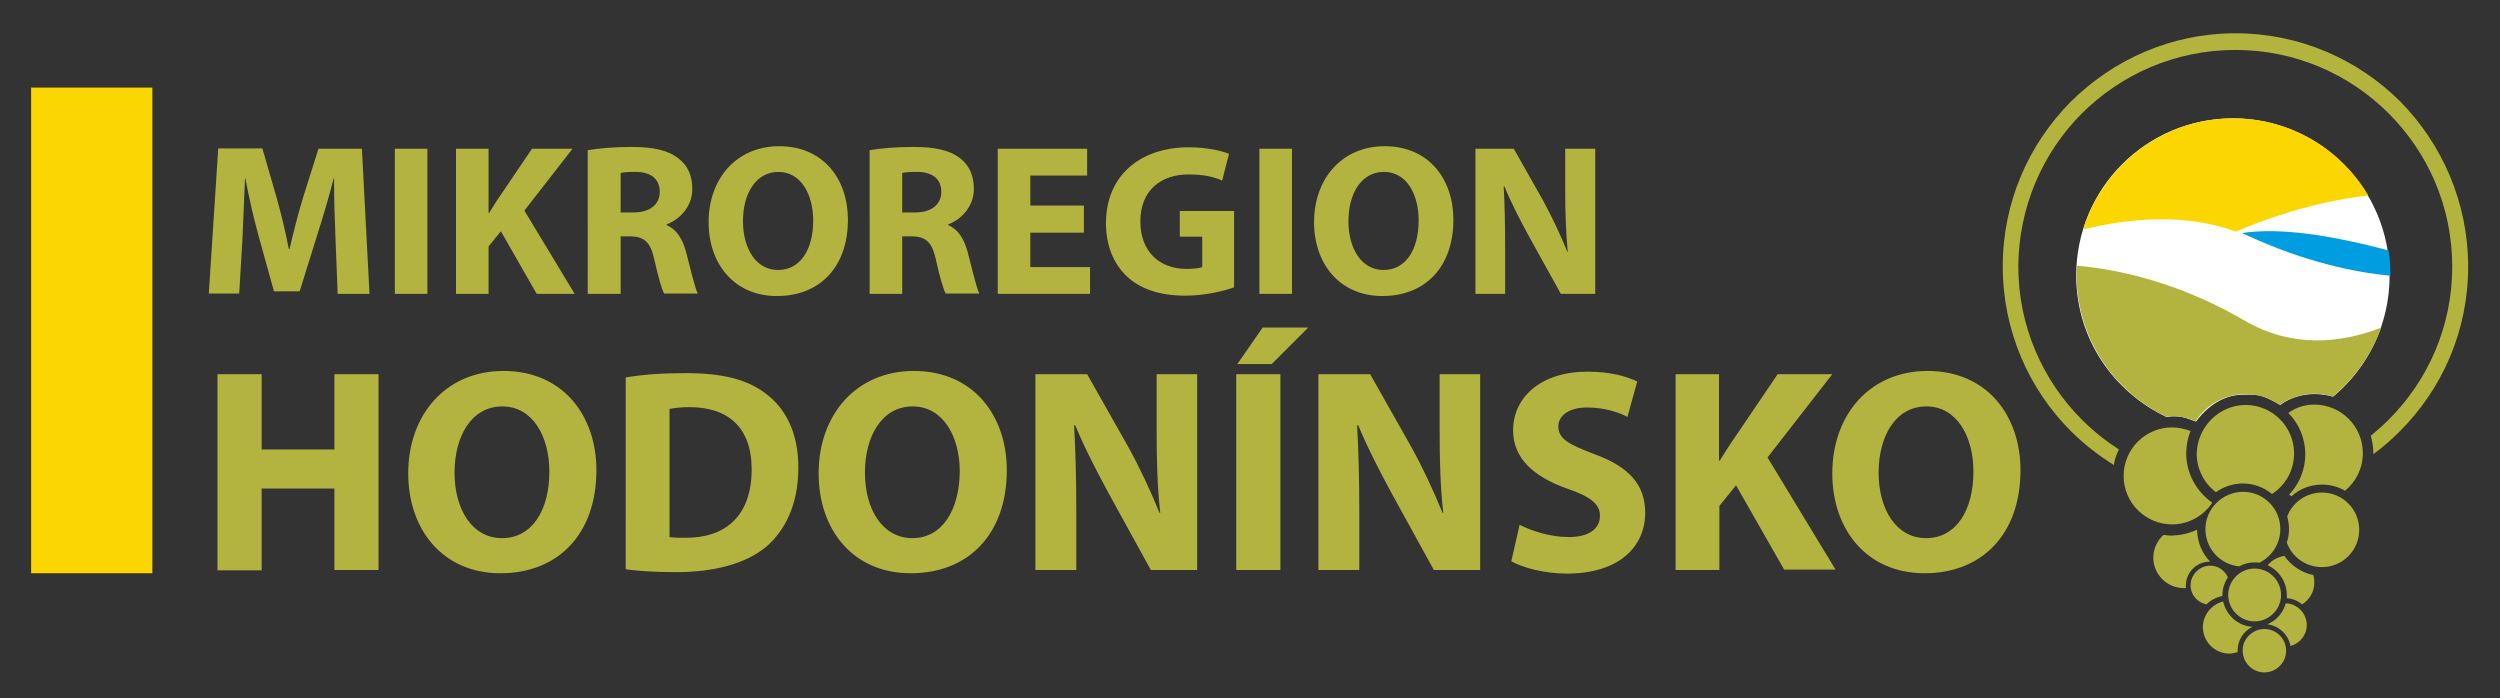 <?xml version="1.0" encoding="utf-8"?>
<!-- Generator: Adobe Illustrator 23.0.1, SVG Export Plug-In . SVG Version: 6.00 Build 0)  -->
<svg version="1.1" id="Vrstva_1" xmlns="http://www.w3.org/2000/svg" xmlns:xlink="http://www.w3.org/1999/xlink" x="0px" y="0px"
	 viewBox="0 0 690.8 193" style="enable-background:new 0 0 690.8 193;" xml:space="preserve">
<rect x="0" y="0" width="690.8" height="193" fill="#333333" stroke="none"/>
<style type="text/css">
	.st0{fill:#FFFFFF;}
	.st1{fill-rule:evenodd;clip-rule:evenodd;fill:#B2B43F;}
	.st2{fill-rule:evenodd;clip-rule:evenodd;fill:#FCD600;}
	.st3{fill:#B2B43D;}
	.st4{fill-rule:evenodd;clip-rule:evenodd;fill:#009EE0;}
	.st5{fill-rule:evenodd;clip-rule:evenodd;fill:#E2003D;}
	.st6{fill-rule:evenodd;clip-rule:evenodd;fill:#0061A1;}
</style>
<g>
	<path class="st0" d="M660.3,76.1c0,13.5-6,25.5-15.6,33.5c-9-2.5-14.6,2.3-14.6,2.3s-2.3-1.3-3.4-1.8c-2-0.9-3.1-1.2-7.8-1
		c-2.6,0.1-7.8,1.5-12.1,7.4c-3.1-1.1-4.2-1.8-8.2-1.3c-14.7-7-24.9-21.7-24.9-39.1c0-24,19.4-43.4,43.3-43.4
		C640.9,32.7,660.3,52.1,660.3,76.1"/>
	<path class="st1" d="M93.3,81.2h8.8l-2.1-40.1H88l-4.2,13.3c-1.4,4.5-2.7,9.8-3.8,14.4h-0.2c-0.9-4.7-2.1-9.7-3.4-14.3l-3.9-13.5
		H60.3l-2.6,40.1h8.4L67,65.9c0.2-5,0.5-11.2,0.7-16.6h0.1c1,5.3,2.3,11,3.6,15.7l4.3,15.5h7.1l4.9-15.7c1.5-4.7,3.2-10.4,4.5-15.5
		h0.1c0,5.9,0.2,11.7,0.4,16.5L93.3,81.2z M109.1,81.2h9V41.1h-9V81.2z M126,81.2h9V68.1l3.4-4.2l9.9,17.3h10.5l-13.9-23l13.3-17.1
		H147l-9,13.3c-1,1.4-1.9,2.9-2.8,4.4H135V41.1h-9V81.2z M162.5,81.2h9V65.3h2.7c3.7,0.1,5.5,1.4,6.6,6.4c1.1,5,2.1,8.3,2.7,9.4h9.3
		c-0.8-1.6-2-6.8-3.2-11.4c-1-3.7-2.6-6.3-5.4-7.5v-0.2c3.5-1.3,7.1-4.8,7.1-9.8c0-3.7-1.3-6.5-3.8-8.4c-2.9-2.3-7-3.2-13-3.2
		c-4.9,0-9.2,0.4-12.1,0.9V81.2z M171.5,47.8c0.7-0.2,1.9-0.3,4.1-0.3c4.2,0,6.7,1.9,6.7,5.5c0,3.5-2.7,5.7-7.2,5.7h-3.6V47.8z
		 M214.7,81.8c11.7,0,19.6-7.9,19.6-21.1c0-11.1-6.7-20.3-19-20.3c-11.8,0-19.5,9-19.5,21C195.8,72.8,202.8,81.8,214.7,81.8
		L214.7,81.8z M215,74.6c-6.1,0-9.7-5.9-9.7-13.5c0-7.5,3.5-13.6,9.8-13.6c6.2,0,9.6,6.2,9.6,13.4C224.7,68.9,221.2,74.6,215,74.6
		L215,74.6z M240.3,81.2h9V65.3h2.7c3.7,0.1,5.5,1.4,6.6,6.4c1.1,5,2.1,8.3,2.7,9.4h9.3c-0.8-1.6-2-6.8-3.2-11.4
		c-1-3.7-2.6-6.3-5.4-7.5v-0.2c3.5-1.3,7.1-4.8,7.1-9.8c0-3.7-1.3-6.5-3.7-8.4c-2.9-2.3-7-3.2-13-3.2c-4.9,0-9.2,0.4-12.1,0.9V81.2z
		 M249.3,47.8c0.7-0.2,1.9-0.3,4.1-0.3c4.2,0,6.7,1.9,6.7,5.5c0,3.5-2.7,5.7-7.2,5.7h-3.6V47.8z M299.5,56.8h-14.8v-8.3h15.7v-7.4
		h-24.7v40.1h25.5v-7.4h-16.5v-9.5h14.8V56.8z M340.9,58.3h-14.9v7.1h6.2v8.4c-0.7,0.3-2.4,0.5-4.4,0.5c-7.4,0-12.7-4.8-12.7-13.1
		c0-8.7,5.8-13,13.3-13c4.4,0,7.1,0.7,9.3,1.7l1.9-7.4c-2-0.8-6-1.8-11.1-1.8c-13.2,0-22.9,7.6-22.9,21c0,5.9,2,11.1,5.7,14.6
		c3.7,3.5,9,5.4,16.3,5.4c5.3,0,10.6-1.3,13.4-2.3V58.3z M348,81.2h9V41.1h-9V81.2z M382,81.8c11.7,0,19.6-7.9,19.6-21.1
		c0-11.1-6.7-20.3-19-20.3c-11.8,0-19.5,9-19.5,21C363.1,72.8,370.1,81.8,382,81.8L382,81.8z M382.3,74.6c-6.1,0-9.7-5.9-9.7-13.5
		c0-7.5,3.5-13.6,9.8-13.6c6.3,0,9.6,6.2,9.6,13.4C392,68.9,388.5,74.6,382.3,74.6L382.3,74.6z M415.9,81.2V69.1
		c0-6.5-0.1-12.2-0.4-17.6h0.2c1.9,4.7,4.6,9.8,7,14.2l8.6,15.5h9.5V41.1h-8.3v11.7c0,6.1,0.2,11.5,0.7,16.8h-0.1
		c-1.8-4.5-4.2-9.5-6.5-13.8l-8.3-14.7h-10.6v40.1H415.9z"/>
	<path class="st1" d="M60.1,103.5v54.1h12.2V135h20.1v22.5h12.2v-54.1H92.4v20.8H72.3v-20.8H60.1z M138.3,158.4
		c15.8,0,26.5-10.7,26.5-28.5c0-14.9-9.1-27.4-25.7-27.4c-15.9,0-26.3,12.1-26.3,28.3C112.8,146.3,122.3,158.4,138.3,158.4
		L138.3,158.4z M138.7,148.7c-8.2,0-13.1-7.9-13.1-18.1c0-10.1,4.7-18.3,13.2-18.3c8.4,0,13,8.3,13,18
		C151.8,140.9,147.1,148.7,138.7,148.7L138.7,148.7z M172.8,157.3c3,0.4,7.5,0.8,13.9,0.8c10.6,0,19.3-2.3,25-7
		c5.1-4.4,8.9-11.5,8.9-21.9c0-9.6-3.5-16.4-9.1-20.5c-5.1-3.9-11.9-5.6-22.2-5.6c-6.1,0-11.9,0.4-16.4,1.2V157.3z M185,113
		c1-0.2,2.9-0.5,5.5-0.5c10.6,0,17.2,5.5,17.2,17.2c0,12.9-7.3,19-18.4,18.9c-1.4,0-3.2,0-4.3-0.2V113z M251.7,158.4
		c15.8,0,26.5-10.7,26.5-28.5c0-14.9-9.1-27.4-25.7-27.4c-15.9,0-26.3,12.1-26.3,28.3C226.2,146.3,235.6,158.4,251.7,158.4
		L251.7,158.4z M252.1,148.7c-8.2,0-13.1-7.9-13.1-18.1c0-10.1,4.7-18.3,13.2-18.3c8.4,0,13,8.3,13,18
		C265.1,140.9,260.4,148.7,252.1,148.7L252.1,148.7z M297.4,157.5v-16.3c0-8.8-0.2-16.4-0.6-23.7h0.3c2.6,6.3,6.2,13.2,9.4,19.1
		l11.5,20.9h12.8v-54.1h-11.2v15.7c0,8.2,0.2,15.5,1,22.6h-0.2c-2.5-6.1-5.6-12.8-8.8-18.5l-11.2-19.8h-14.3v54.1H297.4z
		 M341.6,157.5h12.2v-54.1h-12.2V157.5z M348.9,90.5l-7,10.1h9.5l10.1-10.1H348.9z M375.6,157.5v-16.3c0-8.8-0.2-16.4-0.6-23.7h0.3
		c2.6,6.3,6.2,13.2,9.4,19.1l11.5,20.9h12.8v-54.1h-11.2v15.7c0,8.2,0.2,15.5,1,22.6h-0.2c-2.5-6.1-5.6-12.8-8.8-18.5l-11.2-19.8
		h-14.3v54.1H375.6z M417.6,155.1c3,1.7,9.1,3.4,15.3,3.4c14.8,0,21.7-7.7,21.7-16.8c0-7.7-4.4-12.7-14-16.2c-7.1-2.7-10-4.2-10-7.7
		c0-2.7,2.6-5.2,7.9-5.2c5.2,0,9.1,1.5,11.2,2.6l2.7-9.8c-3.2-1.5-7.6-2.7-13.8-2.7c-12.7,0-20.5,7-20.5,16.2
		c0,7.9,5.9,12.9,14.9,16.1c6.5,2.2,9.1,4.3,9.1,7.5c0,3.6-3,5.9-8.6,5.9c-5.2,0-10.3-1.7-13.6-3.4L417.6,155.1z M463,157.5h12.1
		v-17.7l4.6-5.7l13.3,23.3h14.2l-18.8-31l17.9-23h-15.1l-12.2,18c-1.3,1.9-2.6,3.9-3.8,5.9h-0.2v-23.9H463V157.5z M531.8,158.4
		c15.8,0,26.5-10.7,26.5-28.5c0-14.9-9.1-27.4-25.7-27.4c-15.9,0-26.3,12.1-26.3,28.3C506.3,146.3,515.8,158.4,531.8,158.4
		L531.8,158.4z M532.2,148.7c-8.2,0-13.1-7.9-13.1-18.1c0-10.1,4.7-18.3,13.2-18.3c8.4,0,13,8.3,13,18
		C545.3,140.9,540.6,148.7,532.2,148.7L532.2,148.7z"/>
	<rect x="8.6" y="24.2" class="st2" width="33.5" height="134.2"/>
	<path class="st1" d="M623,157.1c4,0,7.3,3.3,7.3,7.3s-3.3,7.3-7.3,7.3s-7.3-3.3-7.3-7.3S619,157.1,623,157.1"/>
	<path class="st1" d="M625.7,173.8c3.3,0,6,2.7,6,6c0,3.3-2.7,6-6,6c-3.3,0-6-2.7-6-6C619.6,176.6,622.4,173.8,625.7,173.8"/>
	<path class="st3" d="M677.6,73.7L677.6,73.7c0-16.6-6.7-31.5-17.6-42.4c-10.8-10.8-25.8-17.5-42.3-17.5h0h0
		c-16.6,0-31.5,6.7-42.4,17.5v0c-10.8,10.8-17.5,25.8-17.6,42.3v0v0c0,16.5,6.7,31.5,17.6,42.4c3.1,3.1,6.5,5.8,10.2,8.2
		c-0.7,1.3-1.2,2.8-1.4,4.3c-4.3-2.7-8.3-5.8-11.9-9.4c-11.6-11.6-18.8-27.7-18.8-45.5v0v0c0-17.8,7.2-33.8,18.8-45.5v0
		c11.7-11.6,27.7-18.9,45.5-18.9h0h0c17.8,0,33.8,7.2,45.5,18.8C674.8,39.8,682,55.9,682,73.7v0v0c0,17.8-7.2,33.8-18.9,45.5
		c-2.3,2.3-4.7,4.4-7.3,6.3c0-0.1,0-0.2,0-0.3c0-1.7-0.3-3.3-0.7-4.8c1.7-1.4,3.3-2.8,4.8-4.3C670.9,105.2,677.6,90.2,677.6,73.7
		L677.6,73.7z"/>
	<path class="st1" d="M600.2,118.1c1.8,0,3.5,0.4,5.1,1c-0.8,1.9-1.2,4-1.2,6.2c0,5.6,2.9,10.6,7.2,13.6c-2.4,3.6-6.5,6-11.1,6
		c-7.4,0-13.4-6-13.4-13.4C586.8,124.1,592.8,118.1,600.2,118.1"/>
	<path class="st1" d="M620.5,111.9c7.4,0,13.4,6,13.4,13.4c0,4.7-2.4,8.8-6.1,11.2c-2.2-1.8-5-2.9-8.1-2.9c-2.7,0-5.3,0.9-7.4,2.4
		c-3.2-2.4-5.3-6.3-5.3-10.6C607.1,118,613.2,111.9,620.5,111.9"/>
	<path class="st1" d="M639.5,111.8c7.4,0,13.4,6,13.4,13.4c0,4.2-1.9,7.9-4.9,10.4c-1.9-1.1-4.1-1.7-6.4-1.7c-3.2,0-6.2,1.2-8.4,3.2
		c-0.2-0.1-0.5-0.3-0.7-0.4c2.8-2.9,4.5-6.9,4.5-11.2c0-4.4-1.8-8.5-4.7-11.4C634.4,112.6,636.8,111.8,639.5,111.8"/>
	<path class="st1" d="M641.6,136.1c5.7,0,10.3,4.6,10.3,10.3s-4.6,10.3-10.3,10.3c-4.5,0-8.3-2.8-9.7-6.8c0.4-1.2,0.6-2.4,0.6-3.7
		c0-1.2-0.2-2.4-0.5-3.5C633.4,138.9,637.2,136.1,641.6,136.1"/>
	<path class="st1" d="M619.8,135.9c5.7,0,10.3,4.6,10.3,10.3c0,4.1-2.4,7.6-5.8,9.3c-0.4-0.1-0.9-0.1-1.3-0.1c-1.6,0-3,0.4-4.3,1.1
		c-5.2-0.5-9.3-4.9-9.3-10.3C609.4,140.6,614.1,135.9,619.8,135.9"/>
	<path class="st1" d="M622.4,173.2c-2.5,1.2-4.1,3.7-4.1,6.6c0,0.1,0,0.3,0,0.4c-0.7,0.2-1.5,0.4-2.3,0.4c-4,0-7.3-3.3-7.3-7.3
		c0-3.4,2.4-6.3,5.6-7.1C615.2,170.1,618.5,173,622.4,173.2"/>
	<path class="st1" d="M607,146.4c0,0,0.1,0,0.1,0.1c0.1,3.4,1.4,6.4,3.6,8.7c0,0,0,0-0.1,0c-3.6,0-6.6,2.9-6.6,6.6
		c0,0.2,0,0.4,0,0.7c-0.2,0-0.4,0-0.6,0c-4.6,0-8.4-3.8-8.4-8.4c0-2.5,1.1-4.7,2.8-6.3c0.7,0.1,1.4,0.2,2.2,0.2
		C602.6,147.9,604.9,147.4,607,146.4"/>
	<path class="st1" d="M610.7,156.3c2.2,0,4,1.3,4.9,3.2c-0.9,1.4-1.5,3.1-1.5,4.9c0,0.1,0,0.2,0,0.3c-1.7,0.3-3.2,1.1-4.4,2.3
		c-2.5-0.5-4.4-2.6-4.4-5.3C605.3,158.8,607.8,156.3,610.7,156.3"/>
	<path class="st1" d="M631.6,166.7c3.2,0.1,5.8,2.8,5.8,6c0,2.8-1.9,5.1-4.5,5.8c-0.6-3.2-3.2-5.6-6.4-6
		C629,171.5,630.9,169.3,631.6,166.7"/>
	<path class="st1" d="M639.2,158.9c0.2,0.6,0.3,1.3,0.3,2c0,2.6-1.3,4.8-3.4,6.1c-1.2-1-2.6-1.6-4.2-1.7c0-0.3,0-0.6,0-0.9
		c0-3.6-2.2-6.8-5.3-8.2c1.1-1.4,2.8-2.3,4.6-2.6C633.1,156.3,635.9,158.2,639.2,158.9"/>
	<path class="st4" d="M660,69.2c0.4,2.2,0.5,4.5,0.5,6.8c0,0.1,0,0.1,0,0.2c-10.2-1-23.7-3.9-39-10.9c-0.7-0.3-1.4-0.6-2-0.9
		C630.1,62.8,644.1,65,660,69.2"/>
	<path class="st2" d="M617.1,32.7c15.8,0,29.7,8.5,37.3,21.3c-15.8,1.8-29.4,6.9-36.6,10c-13.9-5.1-29.1-3.8-42.2-0.6
		C581.1,45.6,597.7,32.7,617.1,32.7"/>
	<path class="st1" d="M658,90.5c-2.7,7.5-7.4,14.1-13.4,19.1c-1.6-0.5-3.3-0.8-5.1-0.8c-3.6,0-6.9,1.2-9.6,3.1c-2.7-1.9-5.9-3-9.4-3
		c-5.8,0-10.9,3-13.8,7.5c-2-0.9-4.2-1.4-6.5-1.4c-0.6,0-1.2,0-1.7,0.1c-14.6-7-24.7-21.9-24.7-39.2c0-0.8,0-1.7,0.1-2.5
		c14.4,1.3,30.5,6,46,15C633.4,96.4,647.1,94.8,658,90.5"/>
</g>
</svg>
